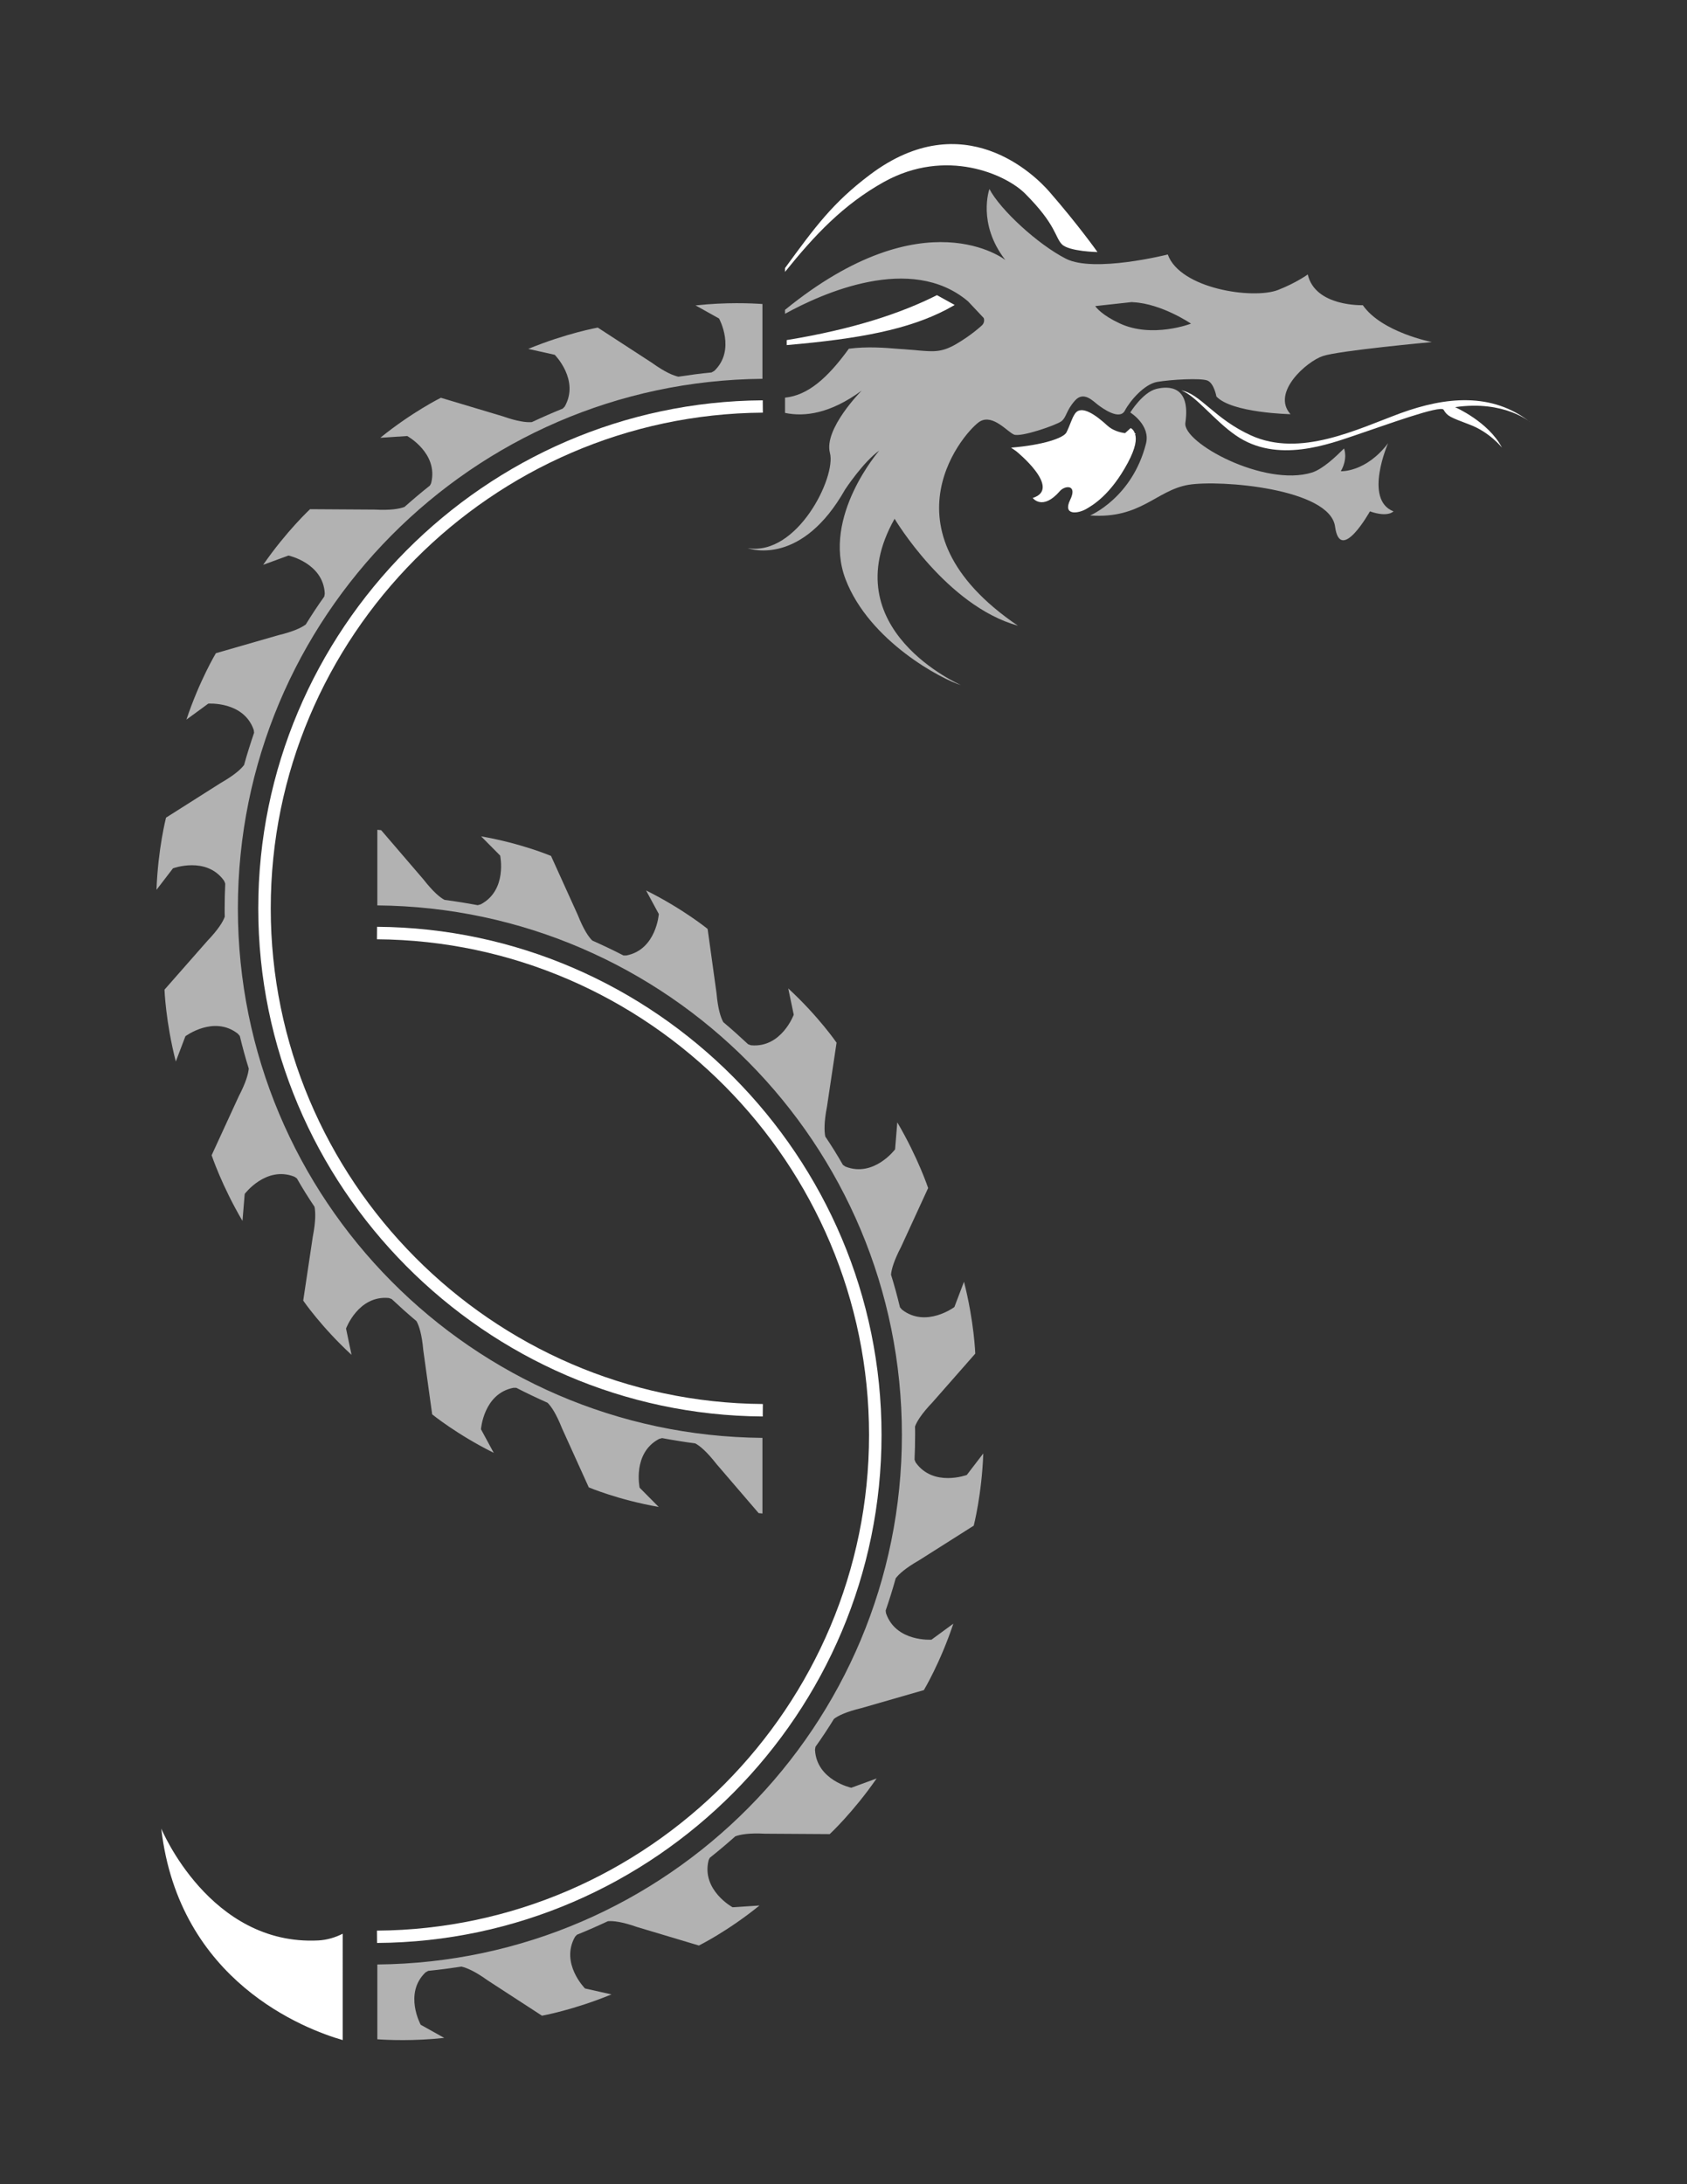 <?xml version="1.0" encoding="utf-8"?>
<!-- Generator: Adobe Illustrator 15.1.0, SVG Export Plug-In . SVG Version: 6.00 Build 0)  -->
<!DOCTYPE svg PUBLIC "-//W3C//DTD SVG 1.1//EN" "http://www.w3.org/Graphics/SVG/1.1/DTD/svg11.dtd">
<svg version="1.1" id="Livello_1" xmlns="http://www.w3.org/2000/svg" xmlns:xlink="http://www.w3.org/1999/xlink" x="0px" y="0px"
	 width="340px" height="440px" viewBox="0 0 340 440" enable-background="new 0 0 340 440" xml:space="preserve">
<rect x="0" y="0" width="340" height="440" fill="#333333" stroke="none"/>
<g>
	<path fill="#FFFFFF" d="M69.066,410.967c-7.504-2.164-32.993-11.734-36.566-42.61c0,0,9.775,23.656,31.641,22.539
		c1.715-0.086,3.353-0.562,4.926-1.351V410.967z"/>
	<path fill="#FFFFFF" d="M211.449,38.572c-2.775-3.183-17.2-17.616-36.117-3.376c-7.481,5.621-11.082,10.544-17.114,18.803v0.772
		c5.935-7.384,11.771-13.577,19.917-18.112c12.545-6.965,24.617-1.504,28.443,2.32c6.328,6.324,5.998,8.773,7.449,10.247
		c1.461,1.449,7.159,1.547,7.159,1.547S217.358,45.356,211.449,38.572z"/>
	<g>
		<path fill="#B2B2B2" d="M152.897,304.814l-8.503-9.9c-1.945-2.485-3.342-3.666-4.277-4.147c-2.246-0.292-4.481-0.658-6.685-1.067
			c-0.354,0.097-0.603,0.17-0.603,0.17c-5.416,2.859-3.913,9.828-3.913,9.828l3.839,3.87c-8.18-1.43-14.093-3.945-14.093-3.945
			l-5.384-11.878c-1.163-2.925-2.173-4.44-2.935-5.17c-2.119-0.947-4.214-1.935-6.276-3c-0.356-0.021-0.614,0-0.614,0
			c-6.009,1.183-6.516,8.342-6.516,8.342l2.571,4.75c-7.43-3.688-12.405-7.75-12.405-7.75l-1.793-12.93
			c-0.281-3.203-0.851-4.934-1.377-5.859c-1.711-1.428-3.355-2.912-4.989-4.438c-0.355-0.151-0.612-0.214-0.612-0.214
			c-6.117-0.55-8.59,6.156-8.59,6.156l1.108,5.3c-6.105-5.621-9.738-10.93-9.738-10.93l1.934-12.901
			c0.614-3.138,0.548-4.953,0.345-5.995c-1.256-1.861-2.449-3.776-3.558-5.722c-0.312-0.226-0.527-0.352-0.527-0.352
			c-5.707-2.227-9.987,3.481-9.987,3.481l-0.45,5.44c-4.203-7.15-6.214-13.233-6.214-13.233l5.461-11.868
			c1.451-2.782,1.924-4.516,2.021-5.586c-0.677-2.154-1.268-4.345-1.805-6.571c-0.239-0.277-0.41-0.473-0.41-0.473
			c-4.836-3.75-10.555,0.525-10.555,0.525l-1.935,5.095c-2.062-8.049-2.277-14.479-2.277-14.479l8.608-9.789
			c2.248-2.356,3.183-3.902,3.537-4.902c-0.021-0.548-0.021-1.064-0.021-1.599c0-1.701,0.043-3.411,0.117-5.053
			c-0.117-0.388-0.258-0.622-0.258-0.622c-3.567-4.967-10.275-2.475-10.275-2.475l-3.322,4.331
			c0.301-8.296,1.923-14.542,1.923-14.542l11.008-6.975c2.763-1.582,4.084-2.788,4.721-3.635c0.6-2.182,1.287-4.354,2.02-6.492
			c-0.023-0.375-0.086-0.604-0.086-0.604c-2.021-5.771-9.148-5.264-9.148-5.264l-4.406,3.224c2.633-7.889,5.941-13.381,5.941-13.381
			l12.535-3.611c3.098-0.746,4.741-1.539,5.58-2.181c1.183-1.916,2.419-3.795,3.73-5.625c0.074-0.365,0.097-0.633,0.097-0.633
			c-0.334-6.117-7.312-7.624-7.312-7.624l-5.105,1.87c4.72-6.823,9.45-11.206,9.45-11.206l13.06,0.083
			c3.202,0.172,4.987-0.161,5.974-0.537c1.678-1.485,3.387-2.934,5.116-4.301c0.218-0.331,0.281-0.6,0.281-0.6
			c1.418-5.946-4.847-9.383-4.847-9.383l-5.428,0.352c6.449-5.222,12.21-8.059,12.21-8.059l12.491,3.739
			c2.966,1.044,4.773,1.258,5.848,1.162c2.03-0.946,4.116-1.871,6.224-2.719c0.256-0.249,0.408-0.432,0.408-0.432
			c3.02-5.343-2.022-10.404-2.022-10.404l-5.332-1.193c7.664-3.16,14.006-4.29,14.006-4.29l10.952,7.117
			c2.581,1.858,4.247,2.536,5.278,2.775c2.215-0.337,4.439-0.638,6.687-0.853c0.342-0.179,0.581-0.332,0.581-0.332
			c4.396-4.246,0.945-10.534,0.945-10.534l-4.739-2.644c6.181-0.666,11.297-0.431,13.48-0.279v15.069
			c-58.464,0.516-105.718,48.07-105.718,106.682c0,58.594,47.254,106.158,105.718,106.663v15.233
			C153.179,304.846,152.897,304.814,152.897,304.814z"/>
	</g>
	<g>
		<path fill="#FFFFFF" d="M153.746,282.834c-54.701-0.379-99.179-45.188-99.179-99.849c0-54.668,44.479-99.469,99.179-99.858
			l-0.021-2.482c-56.044,0.354-101.674,46.296-101.674,102.34c0,56.044,45.63,101.977,101.674,102.361L153.746,282.834z"/>
	</g>
	<g>
		<path fill="#B2B2B2" d="M76.819,167.235l8.503,9.899c1.944,2.484,3.342,3.666,4.276,4.147c2.247,0.292,4.483,0.658,6.686,1.067
			c0.354-0.097,0.603-0.171,0.603-0.171c5.417-2.859,3.914-9.826,3.914-9.826l-3.839-3.87c8.18,1.429,14.093,3.945,14.093,3.945
			l5.383,11.876c1.163,2.925,2.173,4.441,2.935,5.17c2.119,0.947,4.214,1.935,6.276,3c0.356,0.021,0.614,0,0.614,0
			c6.009-1.184,6.515-8.342,6.515-8.342l-2.57-4.75c7.43,3.688,12.406,7.75,12.406,7.75l1.793,12.93
			c0.28,3.203,0.851,4.935,1.375,5.859c1.711,1.429,3.355,2.913,4.988,4.438c0.355,0.151,0.613,0.214,0.613,0.214
			c6.117,0.55,8.588-6.156,8.588-6.156l-1.107-5.3c6.105,5.622,9.738,10.93,9.738,10.93l-1.934,12.901
			c-0.614,3.138-0.548,4.953-0.345,5.996c1.256,1.86,2.449,3.776,3.558,5.722c0.312,0.225,0.527,0.352,0.527,0.352
			c5.706,2.227,9.986-3.481,9.986-3.481l0.447-5.44c4.205,7.149,6.217,13.232,6.217,13.232l-5.461,11.869
			c-1.452,2.781-1.926,4.516-2.021,5.586c0.678,2.154,1.266,4.345,1.805,6.57c0.238,0.278,0.41,0.474,0.41,0.474
			c4.836,3.75,10.555-0.525,10.555-0.525l1.936-5.096c2.062,8.051,2.275,14.48,2.275,14.48l-8.607,9.789
			c-2.246,2.355-3.184,3.901-3.538,4.901c0.022,0.548,0.022,1.063,0.022,1.6c0,1.7-0.043,3.411-0.116,5.054
			c0.116,0.388,0.257,0.622,0.257,0.622c3.568,4.968,10.274,2.476,10.274,2.476l3.323-4.332c-0.301,8.297-1.924,14.543-1.924,14.543
			l-11.009,6.975c-2.761,1.581-4.083,2.787-4.719,3.635c-0.601,2.181-1.289,4.354-2.022,6.492c0.025,0.375,0.09,0.604,0.09,0.604
			c2.02,5.771,9.146,5.264,9.146,5.264l4.404-3.224c-2.633,7.89-5.939,13.382-5.939,13.382l-12.535,3.61
			c-3.097,0.746-4.741,1.538-5.58,2.182c-1.182,1.916-2.417,3.795-3.73,5.623c-0.073,0.366-0.096,0.635-0.096,0.635
			c0.335,6.115,7.31,7.623,7.31,7.623l5.107-1.87c-4.721,6.822-9.451,11.206-9.451,11.206l-13.059-0.082
			c-3.204-0.172-4.988,0.16-5.976,0.535c-1.676,1.486-3.386,2.935-5.115,4.302c-0.217,0.33-0.281,0.601-0.281,0.601
			c-1.418,5.945,4.846,9.383,4.846,9.383l5.429-0.352c-6.45,5.222-12.211,8.059-12.211,8.059l-12.49-3.738
			c-2.967-1.044-4.774-1.258-5.848-1.163c-2.03,0.947-4.116,1.87-6.225,2.719c-0.255,0.249-0.408,0.432-0.408,0.432
			c-3.021,5.344,2.021,10.404,2.021,10.404l5.332,1.192c-7.664,3.161-14.005,4.291-14.005,4.291l-10.953-7.117
			c-2.579-1.858-4.245-2.536-5.278-2.775c-2.213,0.338-4.439,0.639-6.686,0.854c-0.343,0.18-0.581,0.332-0.581,0.332
			c-4.397,4.246-0.944,10.533-0.944,10.533l4.737,2.644c-6.179,0.666-11.295,0.432-13.479,0.28v-15.069
			c58.465-0.516,105.719-48.07,105.719-106.684c0-58.594-47.254-106.157-105.719-106.662v-15.232
			C76.538,167.204,76.819,167.235,76.819,167.235z"/>
	</g>
	<g>
		<path fill="#FFFFFF" d="M75.97,189.215c54.702,0.378,99.178,45.187,99.178,99.848c0,54.669-44.477,99.47-99.178,99.858
			l0.021,2.482c56.045-0.354,101.673-46.297,101.673-102.341S132.036,187.087,75.991,186.702L75.97,189.215z"/>
	</g>
	<path fill="#B2B2B2" d="M230.968,89.351c-2.774,10.931-11.266,14.489-11.266,14.489c10.212,0.731,13.306-5.05,19.798-6.172
		c6.46-1.07,28.541,0.754,29.572,8.417c1.043,7.644,7.028-3.073,7.028-3.073c3.655,1.281,4.742,0,4.742,0
		c-6.063-2.376-1.087-13.725-1.087-13.725c-4.504,5.923-9.523,5.642-9.523,5.642c1.493-2.631,0.645-4.58,0.645-4.58
		c-1.664,1.646-4.246,4.14-6.48,4.849c-9.609,2.947-26.088-6.018-25.496-10.018c1.096-7.536-3.428-7.451-5.881-6.826
		c-2.74,0.7-5.224,4.74-5.224,4.74S231.914,85.63,230.968,89.351"/>
	<path fill="#FFFFFF" d="M204.836,90.918c0,0,9.287,7.504,3.301,9.397c0,0,1.967,2.644,5.449-1.364
		c1.043-1.216,3.635-1.378,2.084,1.772c-1.502,3.117,1.494,2.785,3.173,1.851c1.386-0.787,4.964-2.859,8.45-9.332
		c1.654-3.096,1.792-4.773,1.48-5.782c0.045-0.023,0.131-0.129,0.15-0.141c0,0-0.15,0.011-0.183,0.011
		c-0.202-0.571-0.524-0.956-0.882-1.088c0,0-0.462,0.441-1.118,1.014c-1.148-0.16-2.523-0.561-3.591-1.548
		c-2.203-2.013-5.242-4.292-6.521-2.333c-0.627,0.913-0.914,2.149-1.688,3.721c-0.57,1.149-4.763,2.565-11.169,3.083"/>
	<path fill="#FFFFFF" d="M249.047,87.695c8.351,5.806,18.844,1.753,24.527-0.161c5.689-1.904,16.781-5.999,17.371-4.988
		c0.764,1.311,1.344,1.505,5.16,2.957c4.115,1.514,6.6,4.667,6.6,4.667c-2.74-5.237-9.448-8.149-9.448-8.149
		c9.997-1.463,15.2,3.063,15.2,3.063c-7.783-6.161-17.231-5.106-26.154-1.859c-8.879,3.277-20.262,8.986-30.193,4.479
		c-7.363-3.35-10.178-8.362-14.025-9.059C241.049,79.742,244.662,84.665,249.047,87.695"/>
	<path fill="#B2B2B2" d="M198.258,64.059c0.184,0.506,0.055,1.064-0.322,1.452c-0.076,0.066-2.076,1.967-5.256,3.818
		c-2.881,1.66-4.484,1.511-7.385,1.286c-0.611-0.064-1.344-0.14-2.139-0.182c-0.592-0.052-1.227-0.108-1.892-0.14
		c-2.937-0.246-6.515-0.527-10.189-0.044c-4.376,6.039-8.32,9.395-12.858,9.858v3.073c3.902,0.818,9.095,0.175,15.446-4.494
		c0,0-7.685,7.698-6.397,12.566c1.292,4.849-6.607,20.789-16.542,19.176l0.012,0.011c0.754,0.258,10.943,3.44,19.594-11.845
		c0,0,3.667-5.568,6.88-7.828c0,0-11.584,13.277-6.814,25.887c4.814,12.594,19.607,20.292,23.282,21.356
		c0,0-25.937-11.23-13.383-33.504c0,0,10.406,17.521,24.853,21.54c-28.766-19.519-10.18-39.769-7.588-41.186
		c2.61-1.422,5.461,2.125,6.791,2.683c1.335,0.583,8.482-1.871,9.568-2.683c1.051-0.828,0.924-2.131,2.719-4.152
		c1.775-2.01,3.666,0.12,4.621,0.828c0.926,0.709,4.375,3.203,5.439,1.194c1.064-2.021,3.924-5.331,6.503-5.792
		c2.636-0.464,8.88-0.839,10.192-0.259c1.3,0.59,1.76,3.19,1.76,3.19c3.087,3.336,14.932,3.57,14.932,3.57
		c-3.914-4.384,3.311-10.662,6.525-11.714c3.18-1.089,21.971-2.819,21.971-2.819s-10.114-1.953-13.922-7.428
		c0,0-9.588,0.355-11.094-6.189c0,0-2.287,1.677-5.997,3.127c-5.017,1.938-19.711-0.215-22.216-7.149c0,0-14.846,3.752-20.533,0.851
		c-5.715-2.925-13.209-9.858-15.412-14.039c0,0-2.504,6.945,3.205,14.297c0,0-16.232-12.878-44.396,10.039v0.797
		c7.397-4.075,25.39-12.233,36.882-2.506 M227.991,60.866c0.159,0,0.321,0,0.46,0.022c5.719,0.311,11.587,4.31,11.587,4.31
		s-7.847,3.029-14.423-0.075c-3.418-1.603-4.602-3.052-4.882-3.461"/>
	<rect x="226.121" y="72.443" fill="#FFFFFF" width="0" height="0"/>
	<path fill="#FFFFFF" d="M188.832,59.459c-7.278,3.664-16.888,6.858-30.281,9.052v1.008c14.91-1.291,24.498-3.17,32.193-7.157
		c0.333-0.173,1.312-0.732,1.666-0.926L188.832,59.459z"/>
</g>
</svg>
